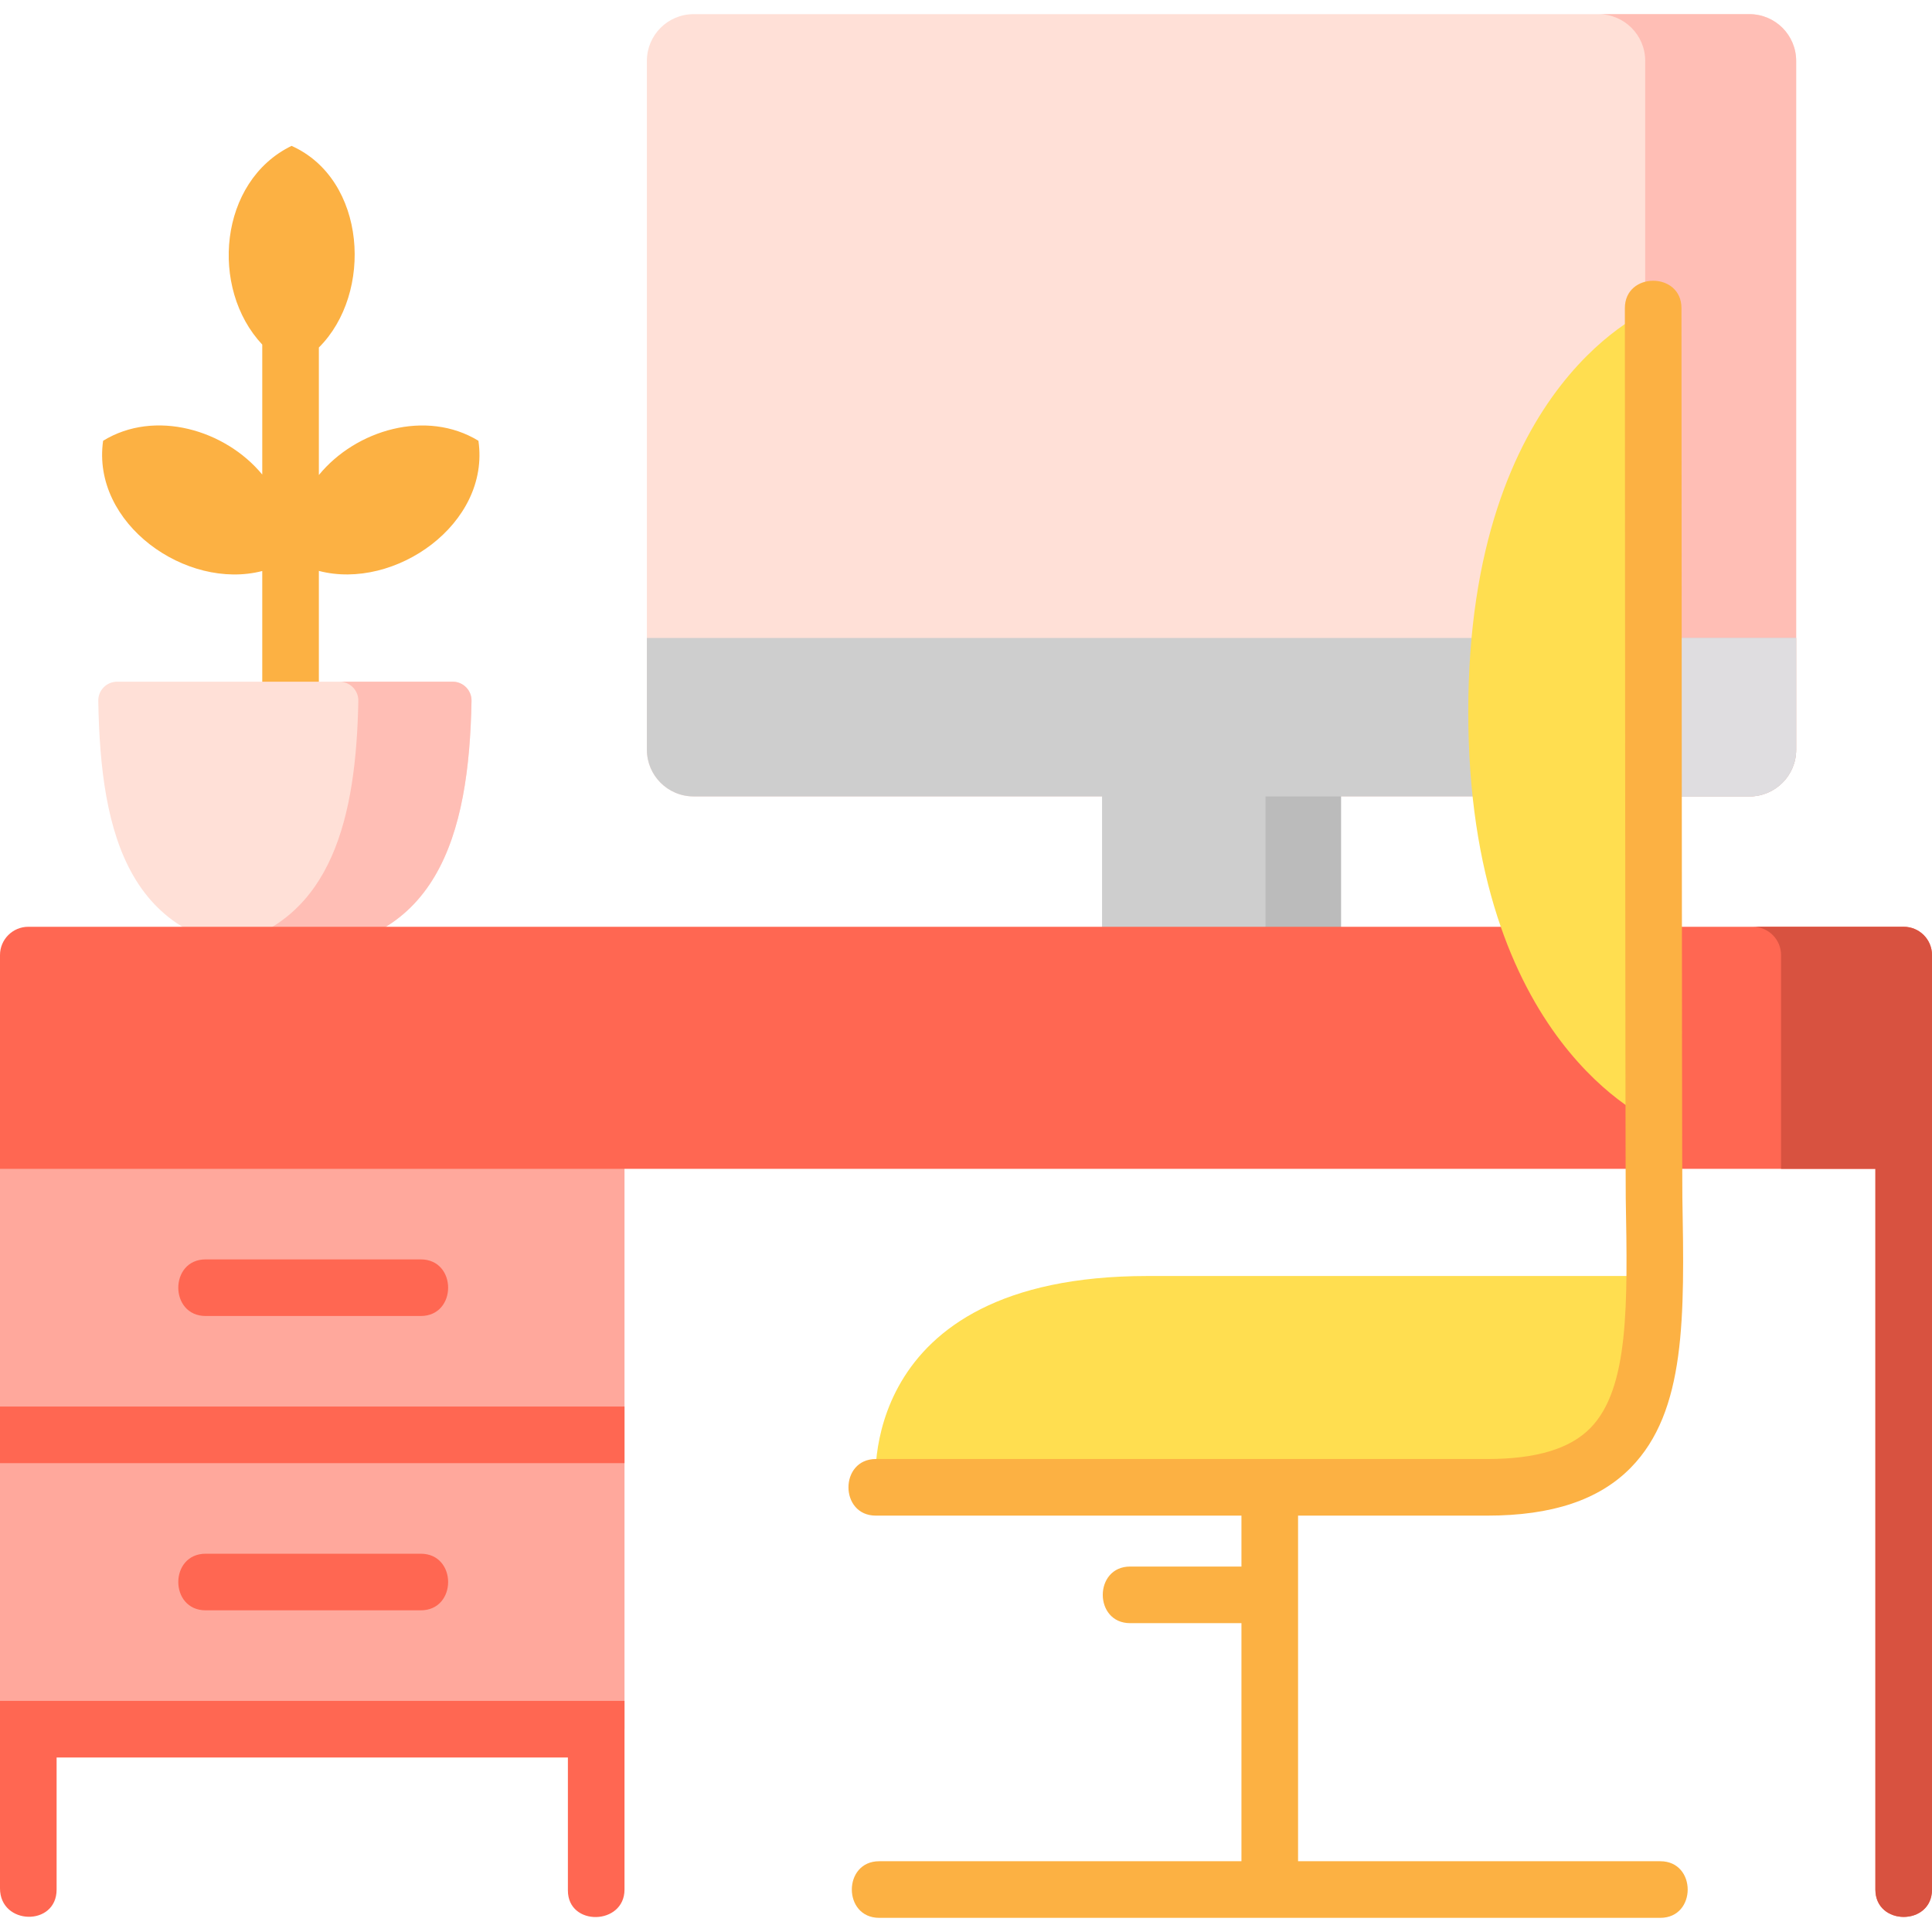 <?xml version="1.0" encoding="utf-8"?><svg width="70" height="70" viewBox="0 0 70 70" fill="none" xmlns="http://www.w3.org/2000/svg">
<path d="M17.334 15.97C15.448 14.819 12.893 15.572 11.553 17.211V12.591C13.53 10.627 13.286 6.504 10.564 5.285C7.925 6.57 7.591 10.451 9.502 12.485V17.194C8.162 15.57 5.611 14.818 3.736 15.97C3.306 18.974 6.752 21.401 9.502 20.689V25.451H11.553V20.685C14.299 21.406 17.774 18.98 17.334 15.97Z" fill="#FCB143"/>
<path d="M22.627 41.05H0V51.987H22.627V41.05Z" fill="#FFA89C"/>
<path d="M22.627 51.987H0V62.651H22.627V51.987Z" fill="#FFA89C"/>
<path d="M23.438 2.206C23.438 1.271 24.195 0.513 25.131 0.513H63.386C64.321 0.513 65.079 1.271 65.079 2.206V27.163C65.079 28.098 64.321 28.856 63.386 28.856H25.131C24.195 28.856 23.438 28.098 23.438 27.163V2.206Z" fill="#FFE0D7"/>
<path d="M63.385 0.513H57.916C58.851 0.513 59.609 1.271 59.609 2.206V27.163C59.609 28.098 58.851 28.856 57.916 28.856H63.385C64.32 28.856 65.078 28.098 65.078 27.163V2.206C65.078 1.271 64.32 0.513 63.385 0.513Z" fill="#FFBEB5"/>
<path d="M48.586 28.583H39.93V34.641H48.586V28.583Z" fill="#CECECE"/>
<path d="M48.586 28.583H45.852V34.641H48.586V28.583Z" fill="#BBBBBB"/>
<path d="M23.438 27.163C23.438 28.098 24.195 28.856 25.131 28.856H63.386C64.321 28.856 65.079 28.098 65.079 27.163V23.114H23.438V27.163Z" fill="#CECECE"/>
<path d="M59.609 23.114V27.163C59.609 28.098 58.851 28.856 57.916 28.856H63.385C64.32 28.856 65.078 28.098 65.078 27.163V23.114H59.609Z" fill="#DFDDE0"/>
<path d="M16.4 24.699C16.782 24.699 17.091 25.012 17.084 25.393C16.994 30.238 15.87 34.474 10.323 34.474C4.645 34.474 3.64 30.237 3.561 25.392C3.554 25.011 3.863 24.699 4.245 24.699H16.4Z" fill="#FFE0D7"/>
<path d="M16.4 24.699H12.299C12.68 24.699 12.99 25.012 12.983 25.393C12.904 29.577 12.053 33.304 8.252 34.244C8.862 34.393 9.548 34.474 10.323 34.474C15.87 34.474 16.994 30.238 17.084 25.393C17.091 25.012 16.782 24.699 16.4 24.699Z" fill="#FFBEB5"/>
<path d="M68.975 33.579H1.025C0.459 33.579 0 34.038 0 34.604V42.349H67.949V68.462C67.949 69.784 70 69.784 70 68.462V34.604C70 34.038 69.541 33.579 68.975 33.579Z" fill="#FF6752"/>
<path d="M68.975 33.579H63.506C64.072 33.579 64.531 34.038 64.531 34.604V40.298V42.349H67.949V68.462C67.949 69.784 70 69.784 70 68.462V34.604C70 34.038 69.541 33.579 68.975 33.579Z" fill="#D85240"/>
<path d="M22.627 50.962H0V53.013H22.627V50.962Z" fill="#FF6752"/>
<path d="M0 61.626V63.677V68.419C0 69.76 2.051 69.809 2.051 68.462V63.677H20.576V68.495C20.576 69.81 22.627 69.759 22.627 68.462V61.626H0Z" fill="#FF6752"/>
<path d="M15.245 47.681H7.452C6.129 47.681 6.129 45.63 7.452 45.63H15.245C16.567 45.63 16.567 47.681 15.245 47.681Z" fill="#FF6752"/>
<path d="M15.245 58.345H7.452C6.129 58.345 6.129 56.294 7.452 56.294H15.245C16.567 56.294 16.567 58.345 15.245 58.345Z" fill="#FF6752"/>
<path d="M59.898 11.164V40.627C59.898 40.627 53.198 37.824 53.198 25.793C53.198 13.761 59.898 11.164 59.898 11.164Z" fill="#FFDE50"/>
<path d="M59.954 46.267C59.901 50.931 59.108 53.888 53.881 53.888H31.732C31.732 53.888 30.912 46.232 41.576 46.232C49.506 46.232 59.896 46.232 59.896 46.232" fill="#FFDE50"/>
<path d="M60.156 67.436H47.031V54.914H53.882C56.236 54.914 57.937 54.346 59.084 53.179C61.094 51.133 61.032 47.707 60.955 43.37C60.939 42.487 60.923 11.164 60.923 11.164C60.923 9.841 58.872 9.841 58.872 11.164C58.872 11.164 58.888 42.515 58.904 43.406C58.973 47.263 59.028 50.309 57.621 51.742C56.88 52.496 55.657 52.863 53.882 52.863H31.733C30.411 52.863 30.411 54.914 31.733 54.914H44.98V56.759H40.947C39.625 56.759 39.625 58.81 40.947 58.81H44.98V67.436H31.855C30.533 67.436 30.533 69.487 31.855 69.487H60.156C61.479 69.487 61.479 67.436 60.156 67.436Z" fill="#FCB143"/>
</svg>
